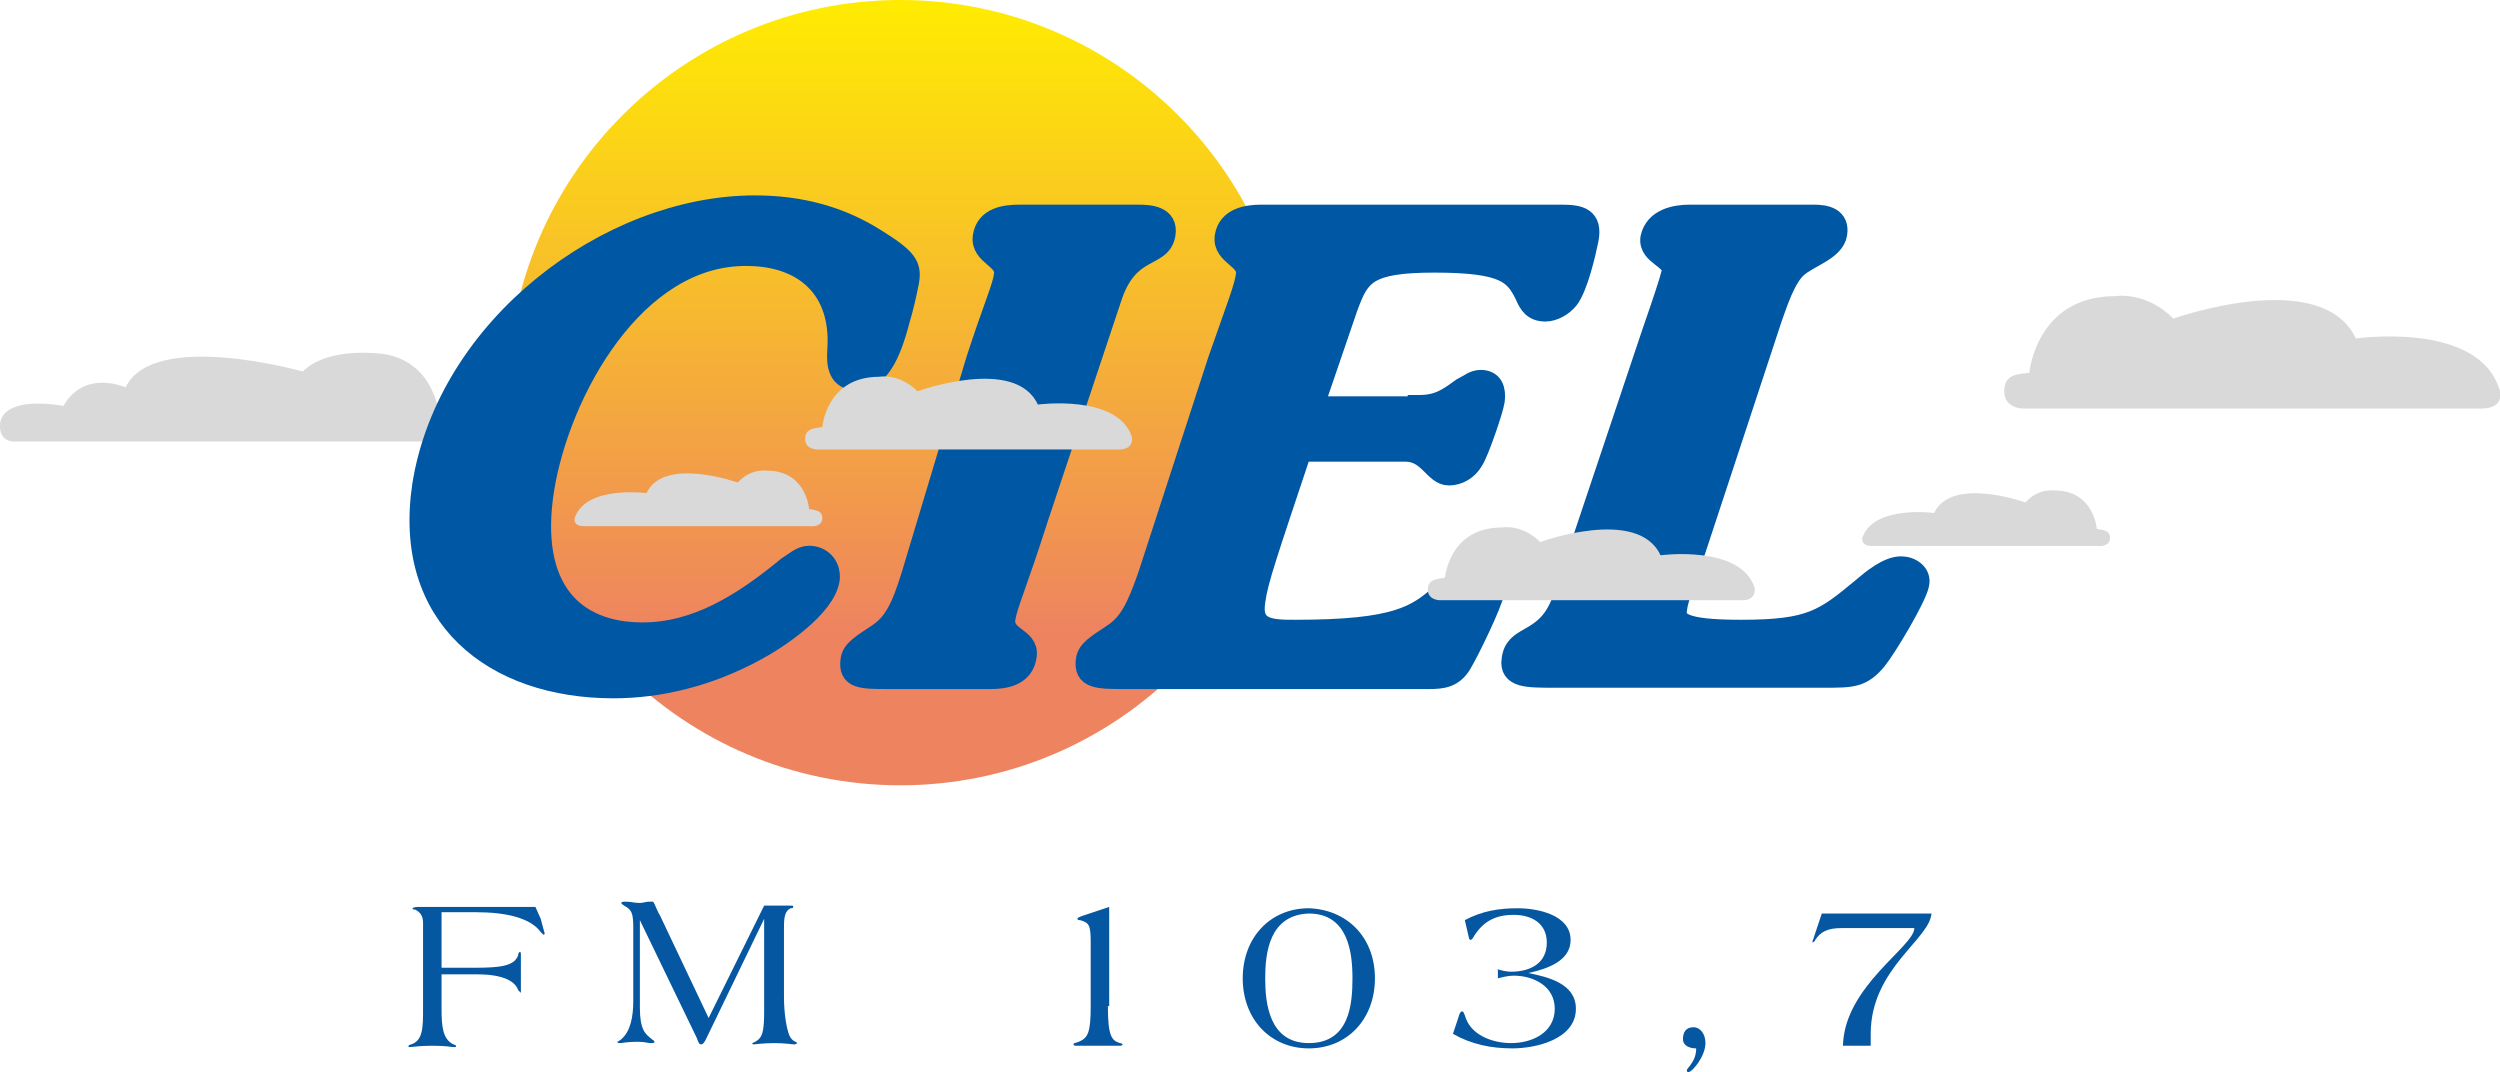 <?xml version="1.0" encoding="utf-8"?>
<!-- Generator: Adobe Illustrator 22.1.0, SVG Export Plug-In . SVG Version: 6.00 Build 0)  -->
<svg version="1.1" id="Calque_1" xmlns="http://www.w3.org/2000/svg" xmlns:xlink="http://www.w3.org/1999/xlink" x="0px" y="0px"
	 viewBox="0 0 189.1 81.1" style="enable-background:new 0 0 189.1 81.1;" xml:space="preserve">
<style type="text/css">
	.st0{fill:url(#SVGID_1_);}
	.st1{fill:#D9D9D9;}
	.st2{fill:#0657A1;}
	.st3{fill:#0057A3;stroke:#0057A3;stroke-width:1.64;}
</style>
<g>
	
		<linearGradient id="SVGID_1_" gradientUnits="userSpaceOnUse" x1="-82.376" y1="-410.205" x2="-82.376" y2="-304.949" gradientTransform="matrix(0.576 0 0 0.576 115.552 235.631)">
		<stop  offset="0" style="stop-color:#FFED00"/>
		<stop  offset="0.8" style="stop-color:#EE8360"/>
	</linearGradient>
	<path class="st0" d="M68.1,0C51.7,0,38.4,13.3,38.4,29.7c0,16.4,13.3,29.7,29.7,29.7c16.4,0,29.7-13.3,29.7-29.7
		C97.8,13.3,84.5,0,68.1,0z"/>
	<path class="st1" d="M1.1,33.4h32.5c0,0,1.1,0,1.1-1c0-1-0.8-1-1.5-1.1c0,0-0.4-4.6-5.2-4.6c0,0-3.4-0.3-5.1,1.4
		c0,0-11.3-3.2-13.4,1.2c0,0-3.1-1.4-4.7,1.4C1.8,30.2,0,30.8,0,32.2C0,32.2-0.1,33.4,1.1,33.4z"/>
	<path class="st1" d="M187.7,30.9H153c0,0-1.4,0-1.4-1.3c0-1.3,1-1.3,1.9-1.4c0,0,0.5-5.8,6.5-5.8c0,0,2.3-0.4,4.4,1.7
		c0,0,11.2-4,13.8,1.5c0,0,9.1-1.3,10.8,3.7C189.1,29.4,189.6,30.9,187.7,30.9z"/>
	<path class="st1" d="M141.6,41.3h17.3c0,0,0.7,0,0.7-0.6c0-0.6-0.5-0.6-1-0.7c0,0-0.2-2.9-3.2-2.9c0,0-1.2-0.2-2.2,0.9
		c0,0-5.6-2-6.9,0.8c0,0-4.5-0.6-5.4,1.8C140.9,40.5,140.6,41.3,141.6,41.3z"/>
	<path class="st1" d="M44.2,39.8h17.3c0,0,0.7,0,0.7-0.6c0-0.6-0.5-0.6-1-0.7c0,0-0.2-2.9-3.2-2.9c0,0-1.2-0.2-2.2,0.9
		c0,0-5.6-2-6.9,0.8c0,0-4.5-0.6-5.4,1.8C43.5,39.1,43.2,39.8,44.2,39.8z"/>
	<g>
		<path class="st2" d="M40.9,69.5c0.1,0.4,0.3,1.1,0.3,1.1c0,0,0,0.1-0.1,0.1c0,0-0.1-0.1-0.2-0.2C40.1,69.4,38.2,69,36,69h-2.6v4.2
			h2.6c2,0,2.5-0.2,2.9-0.5c0.2-0.2,0.3-0.4,0.3-0.5c0-0.1,0.1-0.2,0.1-0.2c0.1,0,0.1,0.1,0.1,0.2v2.8c0,0.1,0,0.1,0,0.1
			c0,0-0.1-0.1-0.2-0.2c-0.2-0.6-1-1.2-3.1-1.2h-2.7v2.6c0,1.4,0.1,2.3,0.9,2.7c0.1,0,0.2,0.1,0.2,0.1c0,0.1,0,0.1-0.2,0.1
			c-0.2,0-0.5-0.1-1.6-0.1c-1,0-1.5,0.1-1.7,0.1c-0.1,0-0.1,0-0.1-0.1c0,0,0.1-0.1,0.2-0.1c0.9-0.3,0.9-1.3,0.9-2.7v-6.5
			c0-0.5-0.2-0.8-0.6-1c-0.1,0-0.2,0-0.2-0.1c0,0,0.1-0.1,0.4-0.1h8.9L40.9,69.5z"/>
		<path class="st2" d="M53.6,77l4.2-8.5h1.9c0.3,0,0.3,0,0.3,0.1c0,0.1-0.1,0.1-0.2,0.1c-0.4,0.2-0.5,0.6-0.5,1.4v5.3
			c0,1.3,0.2,2.4,0.4,2.9c0.2,0.5,0.6,0.5,0.6,0.6c0,0-0.1,0.1-0.2,0.1c-0.2,0-0.7-0.1-1.5-0.1c-0.9,0-1.5,0.1-1.6,0.1
			c-0.1,0-0.1-0.1-0.1-0.1c0,0,0.3-0.1,0.5-0.3c0.3-0.3,0.4-0.8,0.4-2.1v-7h0l-4.4,9.1c-0.1,0.2-0.2,0.4-0.4,0.4
			c-0.1,0-0.2-0.2-0.3-0.5l-4.3-8.9h0h0v6.6c0,1.7,0.4,2,0.9,2.4c0.1,0.1,0.2,0.1,0.2,0.2c0,0.1-0.1,0.1-0.3,0.1
			c-0.2,0-0.4-0.1-1-0.1c-0.8,0-1.1,0.1-1.3,0.1c-0.1,0-0.2,0-0.2-0.1c0,0,0.2-0.1,0.3-0.2c0.7-0.6,0.9-1.7,0.9-2.9v-5.5
			c0-1.1-0.1-1.4-0.7-1.7c-0.1-0.1-0.2-0.1-0.2-0.2c0-0.1,0.2-0.1,0.3-0.1c0.4,0,0.7,0.1,1.1,0.1c0.2,0,0.5-0.1,0.7-0.1
			c0.1,0,0.2,0,0.3,0c0.1,0.1,0.4,0.9,0.5,1L53.6,77z"/>
		<path class="st2" d="M83.8,76.1c0,2.3,0.3,2.6,0.9,2.8c0.1,0,0.3,0.1,0.2,0.1c0,0.1-0.1,0.1-0.3,0.1c-0.4,0-0.9,0-1.5,0
			c-1.1,0-1.4,0-1.6,0c-0.2,0-0.3,0-0.3-0.1c0-0.1,0.1-0.1,0.4-0.2c0.7-0.3,0.9-0.7,0.9-2.7v-4.8c0-1.3-0.1-1.5-0.8-1.7
			c-0.1,0-0.2,0-0.2-0.1c0-0.1,0.1-0.1,0.3-0.2l2.1-0.7V76.1z"/>
		<path class="st2" d="M104,74L104,74c0,3.1-2.1,5.3-5,5.3c-2.9,0-5-2.2-5-5.3c0-3.1,2.1-5.3,5-5.3C101.9,68.8,104,70.9,104,74z
			 M95.7,74c0,1.9,0.3,4.9,3.3,4.9c3.1,0,3.3-3,3.3-4.9c0-1.9-0.3-4.9-3.3-4.9C96,69.2,95.7,72.1,95.7,74z"/>
		<path class="st2" d="M113.2,73.3c0.4,0.1,0.7,0.2,1.1,0.2c1.4,0,2.7-0.6,2.7-2.2c0-1.5-1.2-2.1-2.5-2.1c-1.4,0-2.3,0.5-3,1.6
			c-0.1,0.2-0.2,0.3-0.3,0.3c0,0-0.1-0.1-0.1-0.2l-0.3-1.3c1.3-0.7,2.6-0.9,4-0.9c1.5,0,4,0.5,4,2.4c0,1.6-1.8,2.2-3.2,2.5v0
			c1.5,0.3,3.6,0.8,3.6,2.7c0,2.3-3,3-4.8,3c-1.6,0-3.1-0.3-4.5-1.1l0.4-1.2c0.1-0.4,0.2-0.5,0.3-0.5c0.1,0,0.1,0.1,0.2,0.3
			c0.4,1.5,2.1,2.1,3.5,2.1c1.6,0,3.3-0.8,3.3-2.6c0-1.7-1.6-2.5-3.1-2.5c-0.4,0-0.8,0.1-1.2,0.2V73.3z"/>
		<path class="st2" d="M128.1,77.7c0.5,0,0.9,0.5,0.9,1.2c0,1-1,2.2-1.3,2.2c0,0-0.1,0-0.1-0.1c0,0,0-0.1,0-0.1
			c0.4-0.5,0.7-0.9,0.7-1.6c-0.5,0-1-0.2-1-0.7C127.3,78.1,127.5,77.7,128.1,77.7z"/>
		<path class="st2" d="M146.1,69c0,2-4.6,4.2-4.6,9.2c0,0.3,0,0.6,0,0.9h-2.1c0.1-4.5,5.4-7.5,5.4-8.9h-5.5c-1.1,0-1.6,0.3-2,0.9
			c0,0.1-0.2,0.2-0.2,0.2c0,0,0-0.1,0-0.1c0-0.1,0.1-0.2,0.1-0.3l0.6-1.8H146.1z"/>
	</g>
	<path class="st3" d="M46.4,52c-9,0-15.9-5.3-14.4-15.3c1.9-11.9,14-21.1,25.1-21.1c3.4,0,6.4,0.8,9.1,2.5c2.4,1.5,2.7,2,2.5,3.2
		c-0.2,1-0.4,1.9-0.7,2.9c-0.7,2.7-1.6,4.5-3.2,4.5c-1.3,0-1.5-1-1.4-2.3c0.3-4.6-2.6-7.1-6.9-7.1C48,19.2,42.3,29.6,41.1,37
		c-1.2,7.6,2.3,10.9,7.5,10.9c4.1,0,7.6-2.2,11-5c0.5-0.3,1-0.8,1.6-0.8c0.9,0,1.6,0.7,1.5,1.7c-0.3,2.1-3.9,4.5-5.6,5.4
		C53.6,51.1,49.9,52,46.4,52z"/>
	<path class="st3" d="M73.9,27.2c1.3-4,2-5.5,2.1-6.4c0.2-1.3-1.8-1.5-1.6-2.9c0.2-1.4,1.6-1.6,2.7-1.6h9c0.9,0,2.2,0.1,2,1.4
		c-0.3,1.9-2.8,0.8-4.1,4.9l-5.5,16.5c-1.7,5.3-2.3,6.5-2.5,7.6c-0.3,1.6,1.8,1.5,1.6,2.9c-0.2,1.5-1.6,1.7-2.7,1.7h-7.6
		c-2.2,0-3.1,0-2.9-1.4c0.1-0.7,0.8-1.1,2-1.9c1.2-0.8,1.8-1.9,2.6-4.5L73.9,27.2z"/>
	<path class="st3" d="M107.3,30.7c1.5,0,2.2-0.5,3.3-1.3c0.6-0.3,0.9-0.6,1.4-0.6c0.9,0,1.1,0.7,1,1.5c-0.1,0.7-1.2,3.9-1.6,4.5
		c-0.4,0.7-1.1,1.1-1.8,1.1c-1.1,0-1.5-1.8-3.3-1.8h-7.9c-2.6,7.8-3.3,9.8-3.5,11.3c-0.4,2.3,1.3,2.3,3.1,2.3
		c7.7,0,9.2-1.1,11.1-2.8c0.9-0.7,1.6-1.4,2.7-1.4c0.7,0,1.4,0.4,1.2,1.2c-0.2,1-1.9,4.5-2.5,5.5c-0.6,1-1.4,1.1-2.4,1.1H85.2
		c-2.2,0-3.2,0-3-1.4c0.1-0.7,0.8-1.1,2-1.9c1.2-0.8,1.8-1.9,2.7-4.5l5.3-16.3c1.4-4,2-5.5,2.1-6.4c0.2-1.3-1.8-1.5-1.6-2.9
		c0.2-1.4,1.7-1.6,2.7-1.6h22.7c1.4,0,2.3,0.2,2,1.8c-0.2,1-0.8,3.6-1.5,4.5c-0.4,0.5-1.1,0.9-1.7,0.9c-0.9,0-1.2-0.5-1.5-1.2
		c-0.8-1.6-1.5-2.5-6.9-2.5c-5.2,0-5.7,1-6.6,3.4l-2.6,7.6H107.3z"/>
	<path class="st3" d="M125,25.2c0.9-2.6,1.3-3.8,1.5-4.6c0.2-1.1-1.8-1.3-1.6-2.6c0.3-1.4,1.8-1.7,2.9-1.7h9.4
		c0.9,0,1.9,0.2,1.7,1.4c-0.2,1.2-2.1,1.7-3,2.5c-0.9,0.8-1.5,2.7-1.9,3.8l-5.6,17c-1.2,3.7-1.5,4.2-1.6,5c-0.2,1.1,0.4,1.7,4.9,1.7
		c5.3,0,6.3-0.8,9.2-3.2c0.7-0.6,1.9-1.6,2.9-1.6c0.7,0,1.5,0.5,1.3,1.3c-0.2,1-2.4,4.7-3.2,5.7c-1.1,1.3-1.8,1.3-3.9,1.3h-20.5
		c-2,0-3.3,0-3.1-1.3c0.1-0.9,0.6-1.2,1.3-1.6c1.8-1,2.3-1.9,3.2-4.9L125,25.2z"/>
	<path class="st1" d="M131.8,45.4h-22.9c0,0-0.9,0-0.9-0.8c0-0.8,0.7-0.8,1.3-0.9c0,0,0.3-3.8,4.3-3.8c0,0,1.5-0.3,2.9,1.1
		c0,0,7.4-2.7,9.1,1c0,0,6-0.8,7.1,2.4C132.7,44.3,133,45.4,131.8,45.4z"/>
	<path class="st1" d="M84.6,34H61.8c0,0-0.9,0-0.9-0.8c0-0.8,0.7-0.8,1.3-0.9c0,0,0.3-3.8,4.3-3.8c0,0,1.5-0.3,2.9,1.1
		c0,0,7.4-2.7,9.1,1c0,0,6-0.8,7.1,2.4C85.6,33,85.9,34,84.6,34z"/>
</g>
</svg>
